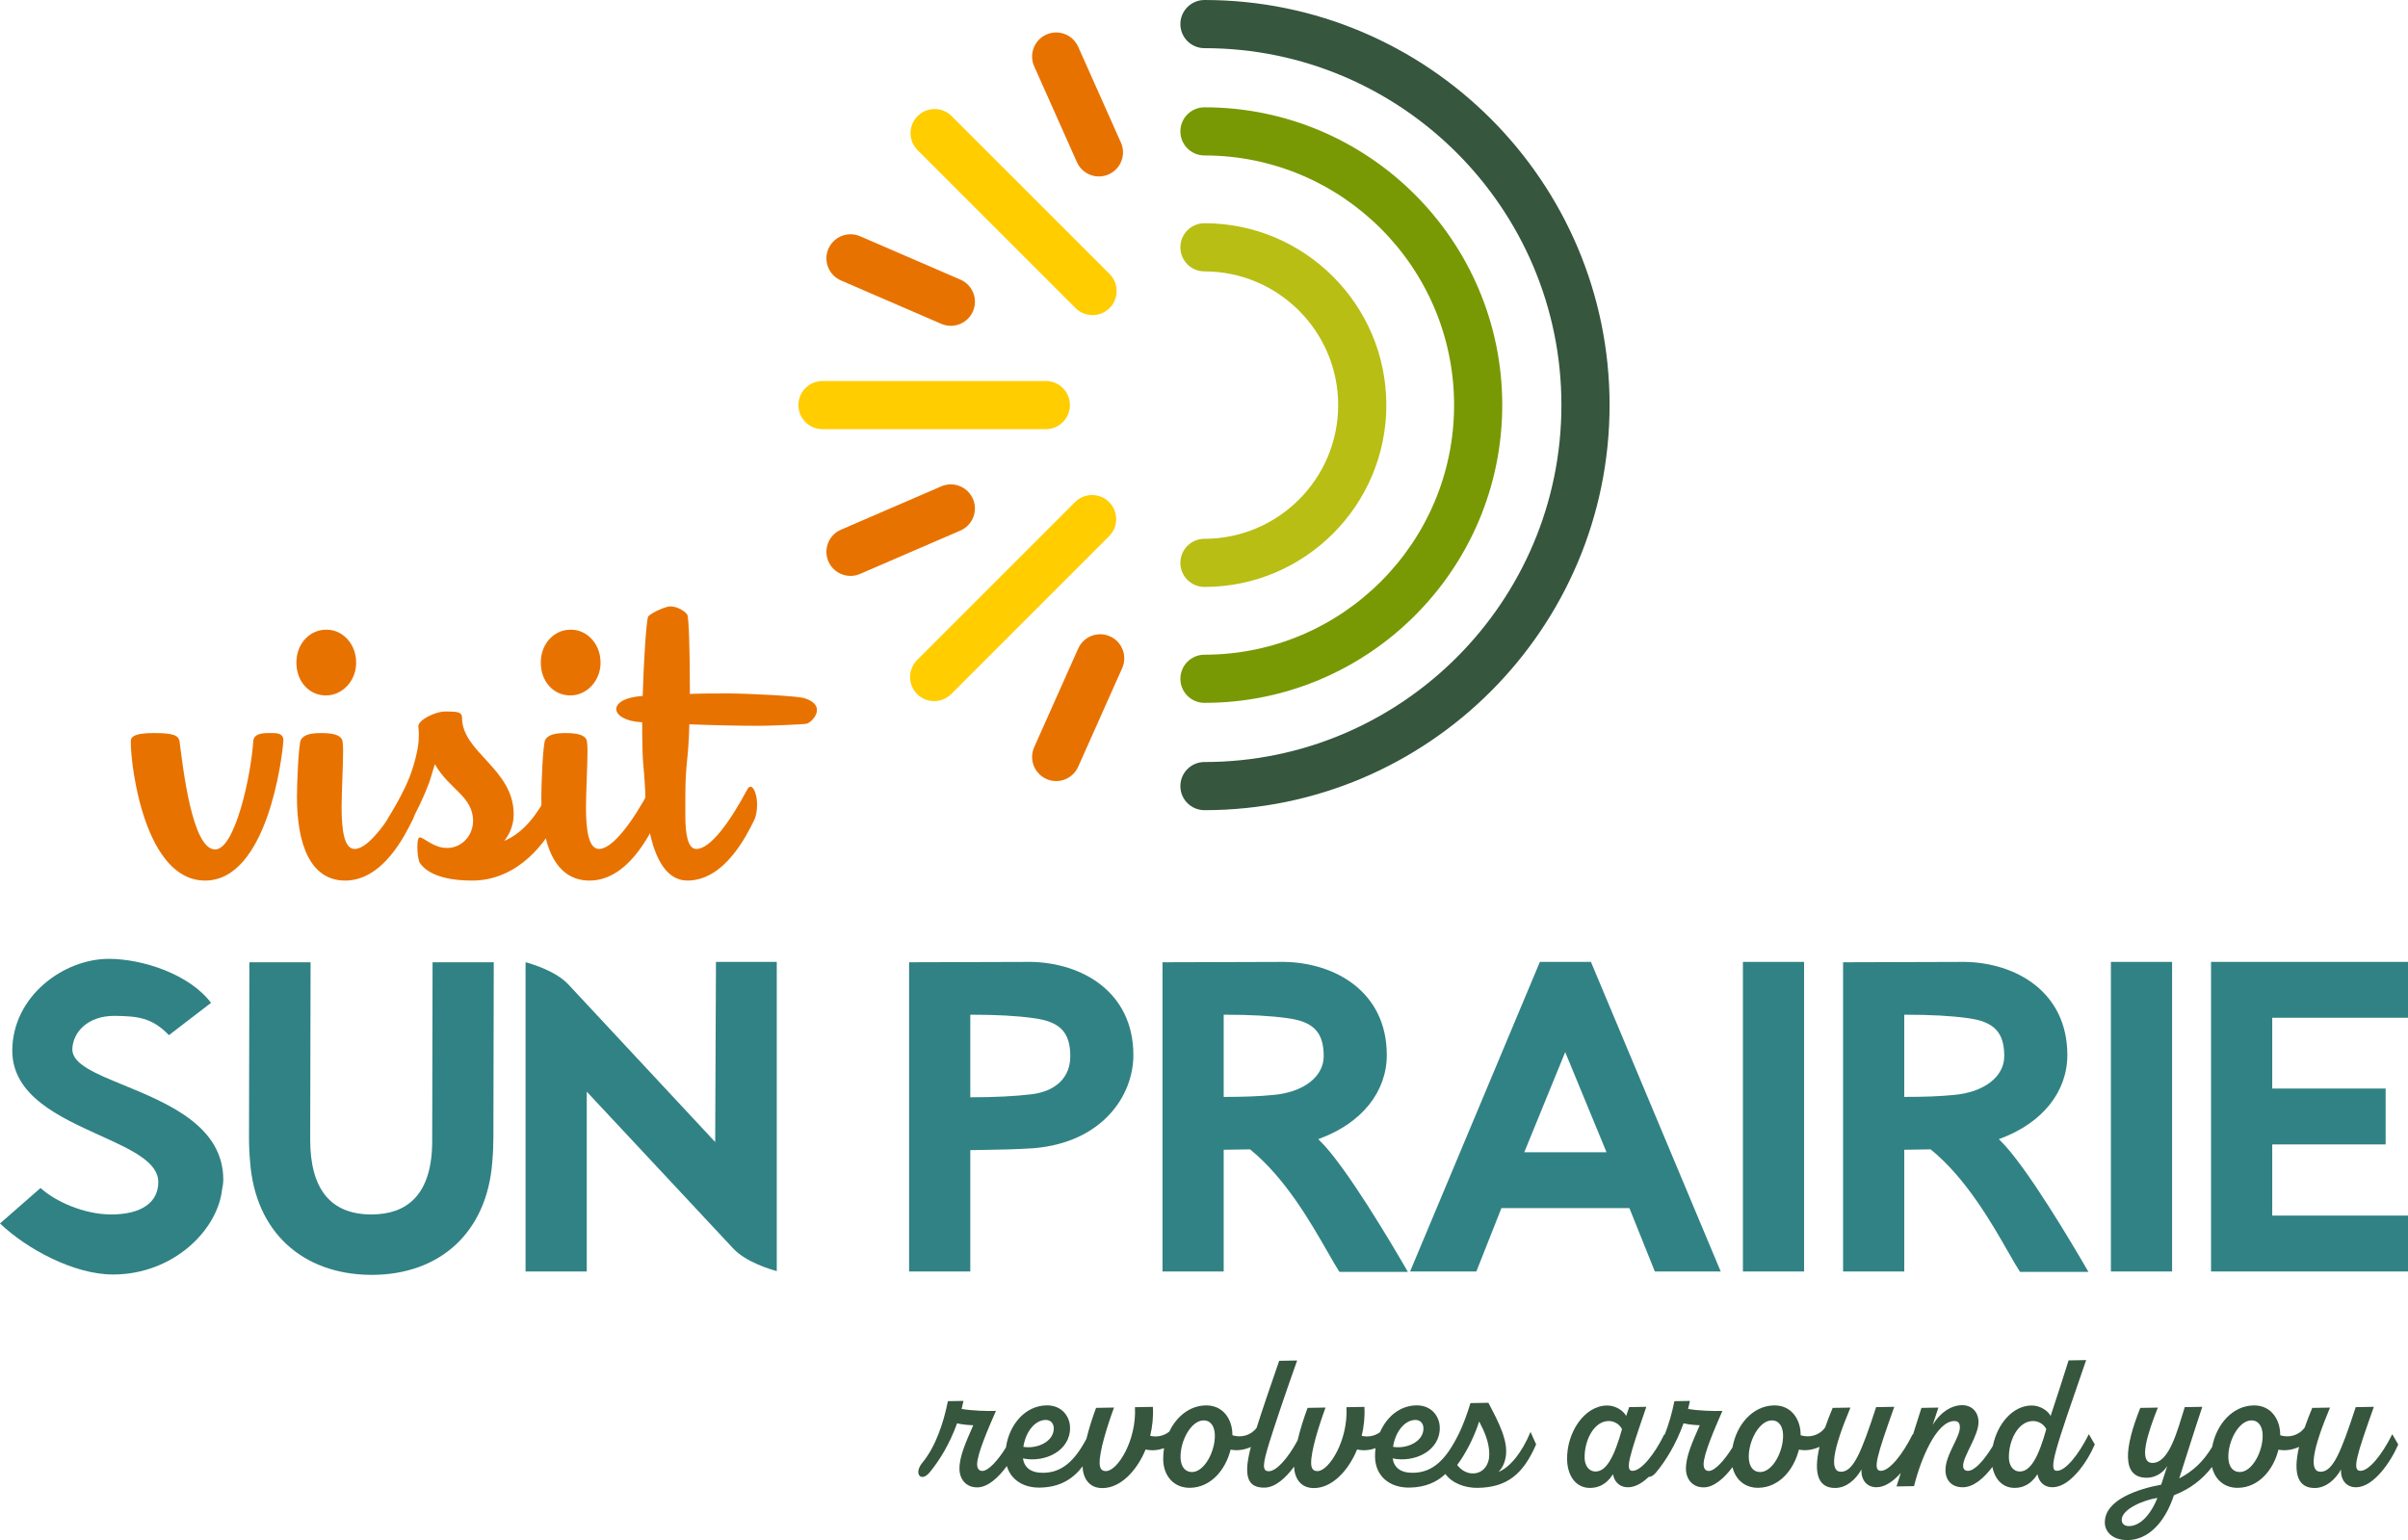 <?xml version="1.0" encoding="UTF-8"?><svg id="Layer_1" xmlns="http://www.w3.org/2000/svg" viewBox="0 0 259.447 165.951"><defs><style>.cls-1{fill:#36563d;}.cls-1,.cls-2,.cls-3,.cls-4,.cls-5,.cls-6{stroke-width:0px;}.cls-2{fill:#b8be14;}.cls-3{fill:#318284;}.cls-4{fill:#e87200;}.cls-5{fill:#789904;}.cls-6{fill:#ffcd00;}</style></defs><path class="cls-6" d="M88.619,41.056h24.064c1.433,0,2.594,1.162,2.594,2.594s-1.162,2.594-2.594,2.594h-24.064c-1.433,0-2.594-1.162-2.594-2.594s1.162-2.594,2.594-2.594Z"/><path class="cls-6" d="M117.666,53.344c.664,0,1.328.253,1.834.76,1.013,1.013,1.013,2.655,0,3.669l-17.016,17.015c-1.013,1.013-2.655,1.013-3.669,0s-1.013-2.655,0-3.669l17.016-17.015c.507-.507,1.171-.76,1.834-.76Z"/><path class="cls-6" d="M100.701,11.751c.664,0,1.328.253,1.834.76l17.016,17.015c1.013,1.013,1.013,2.655,0,3.669-1.013,1.013-2.655,1.013-3.669,0l-17.016-17.015c-1.013-1.013-1.013-2.655,0-3.669.507-.507,1.171-.76,1.834-.76Z"/><path class="cls-4" d="M113.796,3.496c.993,0,1.941.574,2.37,1.539l4.605,10.326c.584,1.309-.004,2.843-1.312,3.426-1.307.585-2.843-.003-3.426-1.312l-4.605-10.326c-.584-1.309.004-2.843,1.312-3.426.343-.153.702-.227,1.055-.227Z"/><path class="cls-4" d="M118.541,68.341c.353,0,.712.073,1.055.227,1.309.583,1.896,2.117,1.312,3.426l-4.742,10.631c-.583,1.309-2.118,1.898-3.426,1.312-1.309-.583-1.896-2.117-1.312-3.426l4.742-10.631c.429-.965,1.377-1.539,2.37-1.539Z"/><path class="cls-4" d="M91.638,25.242c.343,0,.693.07,1.029.214l10.812,4.675c1.315.569,1.921,2.097,1.352,3.412-.569,1.314-2.094,1.919-3.412,1.352l-10.812-4.675c-1.315-.569-1.921-2.097-1.352-3.412.424-.979,1.38-1.566,2.383-1.566Z"/><path class="cls-4" d="M102.445,52.192c1.003,0,1.959.587,2.383,1.566.569,1.316-.037,2.843-1.352,3.412l-10.81,4.673c-1.318.568-2.843-.037-3.412-1.352-.569-1.316.037-2.843,1.352-3.412l10.81-4.673c.336-.144.685-.214,1.029-.214Z"/><path class="cls-2" d="M129.772,24.053c10.806,0,19.597,8.791,19.597,19.597,0,10.805-8.791,19.595-19.597,19.595-1.433,0-2.594-1.162-2.594-2.594s1.162-2.594,2.594-2.594c7.944,0,14.408-6.462,14.408-14.406s-6.463-14.408-14.408-14.408c-1.433,0-2.594-1.162-2.594-2.594s1.162-2.594,2.594-2.594Z"/><path class="cls-5" d="M129.772,11.562c17.693,0,32.086,14.395,32.086,32.088s-14.394,32.086-32.086,32.086c-1.433,0-2.594-1.162-2.594-2.594s1.162-2.594,2.594-2.594c14.831,0,26.897-12.067,26.897-26.897,0-14.832-12.067-26.899-26.897-26.899-1.433,0-2.594-1.162-2.594-2.594s1.162-2.594,2.594-2.594Z"/><path class="cls-1" d="M129.772,0c24.069,0,43.65,19.581,43.65,43.65s-19.581,43.649-43.65,43.649c-1.433,0-2.594-1.162-2.594-2.594s1.162-2.594,2.594-2.594c21.208,0,38.461-17.253,38.461-38.46,0-21.208-17.253-38.461-38.461-38.461-1.433,0-2.594-1.162-2.594-2.594s1.162-2.594,2.594-2.594Z"/><path class="cls-3" d="M0,131.835c2.888,2.749,7.957,5.498,12.18,5.498,6.471,0,11.303-4.776,11.757-9.236.082-.336.122-.655.122-.966,0-5.791-5.959-8.24-10.748-10.209-3.083-1.267-5.518-2.268-5.518-3.848.041-1.807,1.609-3.61,4.53-3.61.035,0,.069.001.104.001h0c2.374.04,3.935.163,5.774,2.078l4.537-3.481c-2.317-3.081-7.376-4.741-11.008-4.741-4.923,0-10.407,4.072-10.407,9.915.023,4.835,5.036,7.111,9.46,9.119,3.366,1.528,6.272,2.847,6.272,5.022,0,2.215-1.851,3.486-5.08,3.486-2.973,0-6.101-1.454-7.605-2.853l-4.372,3.826Z"/><path class="cls-3" d="M26.869,103.688l-.04,18.825c0,.938.04,1.83.123,2.726.565,7.446,5.571,12.095,13.064,12.136,7.463,0,12.453-4.649,13.022-12.134.083-.914.123-1.805.123-2.728l.04-18.825h-6.593l-.04,19.112c.022,2.922-.639,5.081-1.964,6.415-1.085,1.093-2.629,1.648-4.589,1.648-4.374,0-6.592-2.712-6.592-8.062l.04-19.112h-6.593Z"/><path class="cls-3" d="M56.626,137.007h6.593v-19.375l15.805,16.924c1.378,1.453,3.985,2.228,4.668,2.411v-33.319h-6.552l-.084,19.412-15.803-16.964c-1.351-1.461-3.947-2.228-4.628-2.41v33.32Z"/><path class="cls-3" d="M97.949,137.007h6.594v-13.074l.133-.003c.443-.009.906-.016,1.384-.024,1.617-.025,3.449-.054,5.312-.181,7.38-.619,10.742-5.638,10.742-10.039,0-6.814-5.555-9.952-11.061-10.038l-13.103.04v33.319ZM104.678,118.236h-.136v-8.896h.136c2.749,0,4.871.118,6.679.37,2.849.368,3.959,1.517,3.959,4.099,0,2.261-1.503,3.755-4.123,4.098h-.001c-1.813.218-4.004.329-6.513.329Z"/><path class="cls-3" d="M144.314,137.048h7.374c-1.664-2.885-6.699-11.427-9.504-14.15l-.154-.15.202-.075c4.5-1.675,7.186-5.035,7.186-8.986,0-6.815-5.556-9.952-11.063-10.038l-13.103.04v33.319h6.593v-13.118h.136c.369,0,.775-.009,1.2-.018.47-.011.964-.022,1.457-.022h.048l.038.031c3.764,3.062,6.511,7.861,8.328,11.037.49.856.915,1.6,1.261,2.131ZM131.981,118.196h-.136v-8.855h.136c2.778,0,4.914.118,6.721.37,2.819.369,3.918,1.518,3.918,4.099,0,2.227-2.201,3.907-5.477,4.18-1.438.14-3.079.206-5.162.206Z"/><path class="cls-3" d="M178.296,137.007h7.099l-13.983-33.359h-5.5l-13.983,33.359h7.14l2.698-6.824h13.791l.035.085,2.705,6.738ZM173.095,124.161h-8.864l4.41-10.792,4.453,10.792Z"/><path class="cls-3" d="M187.788,137.007h6.592v-33.359h-6.592v33.359Z"/><path class="cls-3" d="M217.641,137.048h7.373c-1.669-2.889-6.719-11.446-9.502-14.15l-.154-.15.202-.075c4.498-1.675,7.184-5.035,7.184-8.986,0-6.815-5.555-9.952-11.06-10.038l-13.104.04v33.319h6.593v-13.118h.136c.368,0,.774-.009,1.199-.018.47-.011.963-.022,1.457-.022h.048l.038.03c3.763,3.062,6.509,7.859,8.326,11.033.491.859.918,1.603,1.265,2.136ZM205.308,118.196h-.136v-8.855h.136c2.777,0,4.912.118,6.721.37,2.818.369,3.917,1.518,3.917,4.099,0,2.227-2.202,3.907-5.478,4.18-1.437.14-3.076.206-5.16.206Z"/><path class="cls-3" d="M227.436,137.007h6.593v-33.359h-6.593v33.359Z"/><path class="cls-3" d="M238.226,137.007h21.221v-6.021h-14.628v-7.668h12.218v-6.022h-12.218v-7.628h14.628v-6.02h-21.221v33.359Z"/><path class="cls-1" d="M161.441,158.613c.549-.525.856-1.389.84-2.292-.009-1.761-1.337-4.015-1.916-5.165l-1.932.034c-.374,1.239-.779,2.314-1.271,3.35l-.003-.006c-1.369,2.773-2.785,4.13-4.89,4.166-1.396.024-2.073-.587-2.219-1.551,2.372.496,5.121-.819,5.077-3.332-.021-1.181-.88-2.412-2.534-2.383-1.784.031-3.187,1.244-3.906,2.892-.572.422-1.296.551-1.971.391.241-1.014.351-2.09.289-3.119l-1.932.033c.192,3.584-1.878,6.864-3.102,6.886-.473.008-.692-.246-.703-.847-.022-1.267.75-3.816,1.55-5.999l-1.934.033c-.392,1.05-.795,2.309-1.079,3.51-1.041,1.926-2.268,3.303-3.082,3.317-.752.013-.7-.697.053-3.137.59-1.879,1.672-5.12,2.983-8.795l-1.934.034c-.87,2.511-1.777,5.143-2.435,7.226-.641.842-1.685,1.085-2.608.795l-.002-.15c-.027-1.546-.978-3.098-2.867-3.065-1.737.03-3.15,1.2-3.928,2.821-.583.476-1.348.625-2.057.457.241-1.014.351-2.09.289-3.119l-1.933.033c.192,3.584-1.878,6.864-3.102,6.886-.473.008-.692-.246-.703-.847-.022-1.267.75-3.816,1.549-5.999l-1.933.033c-.373.998-.757,2.186-1.038,3.333-1.289,2.424-2.654,3.629-4.623,3.664-1.396.024-2.073-.587-2.219-1.551,2.372.496,5.121-.819,5.077-3.332-.021-1.181-.88-2.412-2.534-2.383-2.34.041-4.03,2.112-4.372,4.537-.843,1.361-1.876,2.518-2.534,2.529-.365.006-.563-.248-.571-.699-.02-1.095,1.241-3.974,2.025-5.771-.837.036-2.663-.018-3.698-.214.059-.281.141-.561.2-.863l-1.675.029c-.474,2.35-1.332,4.921-2.762,6.643-.946,1.155-.156,2.129.77,1.06,1.052-1.264,2.159-3.045,2.979-5.315.604.14,1.292.192,1.744.206-.764,1.753-1.51,3.356-1.486,4.73.019,1.073.701,1.986,1.946,1.964,1.122-.02,2.266-1.071,3.158-2.3.436,1.483,1.789,2.356,3.57,2.325,2.212-.038,3.595-.984,4.588-2.286.046,1.258.69,2.364,2.185,2.338,1.912-.033,3.641-1.825,4.61-4.162.686.164,1.377.076,1.986-.136-.066.401-.1.81-.093,1.225.03,1.761,1.148,3.073,2.909,3.042,2.233-.039,3.812-1.935,4.354-4.114.771.156,1.538.005,2.182-.283-.795,3.017-.446,4.413,1.482,4.379,1.152-.02,2.285-1.047,3.173-2.262.055,1.246.699,2.335,2.183,2.31,1.912-.033,3.641-1.825,4.61-4.162.686.164,1.376.076,1.986-.136-.04.309-.061.622-.055.938.036,2.083,1.584,3.345,3.731,3.307,1.713-.03,2.93-.603,3.853-1.464.695.967,2.067,1.518,3.496,1.493,3.113-.054,4.873-1.438,6.276-4.685l-.603-1.343c-.949,2.294-2.275,3.863-3.469,4.314ZM152.492,153.005c.558-.01.887.393.876.93.002,1.375-1.745,2.222-3.275,1.969.231-1.55,1.196-2.878,2.399-2.899ZM112.66,153.005c.558-.01.887.393.876.93.002,1.375-1.745,2.222-3.275,1.969.231-1.55,1.196-2.878,2.399-2.899ZM128.449,158.618c-.73.013-1.234-.537-1.253-1.589-.03-1.783,1.135-3.951,2.466-3.974.816-.014,1.215.688,1.231,1.59.031,1.782-1.134,3.951-2.444,3.973ZM158.716,158.768c-.73.013-1.339-.407-1.713-.915.798-1.045,1.797-2.867,2.368-4.681.532,1,1.091,2.237,1.091,3.504.02,1.095-.608,2.073-1.746,2.093Z"/><path class="cls-1" d="M221.647,158.49c-1.031.018-.253-2.165,3.122-11.934l-1.89.033c-.632,1.988-1.263,3.975-1.937,5.984-.311-.596-1.18-1.14-2.082-1.124-2.049.036-3.676,2.034-4.143,4.358-.943,1.547-1.943,2.672-2.677,2.685-.322.006-.519-.184-.525-.528-.019-1.073,1.704-3.273,1.657-4.797-.041-1.073-.761-1.77-1.792-1.752-1.138.02-2.307.749-3.142,2.117l.612-1.858-1.825.032c-.313.957-.608,1.924-.916,2.884l-.028-.048c-1.121,2.254-2.509,3.932-3.411,3.948-.967.017-.437-1.647,1.426-6.899l-1.954.034c-1.612,4.926-2.457,6.939-3.767,6.962-1.289.022-.942-2.282.996-6.913l-1.912.033c-.317.757-.587,1.46-.812,2.11-.638.878-1.702,1.132-2.641.838l-.002-.15c-.027-1.546-.978-3.098-2.867-3.065-2.301.04-4.033,2.075-4.47,4.518-.845,1.367-1.884,2.533-2.543,2.544-.365.006-.563-.248-.571-.699-.02-1.095,1.241-3.974,2.025-5.771-.837.036-2.663-.018-3.698-.214.059-.281.141-.561.2-.863l-1.675.029c-.241,1.195-.583,2.447-1.048,3.616l-.033-.057c-1.1,2.253-2.509,3.932-3.412,3.948-.858.015-.411-1.432,1.47-6.9l-1.847.032-.327.951c-.311-.596-1.18-1.14-2.082-1.124-2.448.043-4.33,2.933-4.28,5.81.031,1.825.999,3.097,2.502,3.071,1.31-.023,2.005-.808,2.445-1.482.097.642.562,1.429,1.658,1.41.757-.013,1.505-.464,2.181-1.113.214.009.492-.125.782-.46,1.052-1.264,2.159-3.045,2.979-5.315.604.14,1.292.192,1.744.206-.764,1.753-1.51,3.356-1.486,4.73.019,1.073.701,1.986,1.946,1.964,1.085-.019,2.19-1.004,3.07-2.181.312,1.332,1.326,2.254,2.8,2.228,2.233-.039,3.812-1.935,4.354-4.114.786.159,1.568-.001,2.219-.301-.715,3.081-.01,4.463,1.723,4.433,1.16-.02,2.176-.876,2.801-2.004-.066,1.183.614,1.944,1.645,1.926.913-.016,1.813-.665,2.59-1.538-.151.485-.311.966-.461,1.451l1.89-.033c.682-2.783,2.37-6.98,4.324-7.014.451-.008.606.247.613.655.02,1.117-1.581,3.013-1.551,4.667.019,1.095.698,1.835,1.9,1.814,1.144-.02,2.269-1.01,3.157-2.195.266,1.378,1.148,2.285,2.434,2.263,1.288-.022,1.984-.808,2.423-1.481.097.642.562,1.429,1.658,1.41,1.89-.033,3.732-2.772,4.517-4.612l-.642-1.106c-1.121,2.254-2.509,3.932-3.411,3.948ZM171.939,158.56c-.794.014-1.193-.688-1.207-1.461-.033-1.868.984-3.948,2.573-3.976.645-.011,1.209.366,1.455.877-.829,2.979-1.683,4.541-2.821,4.56ZM189.672,158.618c-.73.013-1.234-.537-1.253-1.589-.03-1.783,1.135-3.951,2.466-3.974.816-.014,1.215.688,1.231,1.59.031,1.782-1.134,3.951-2.444,3.973ZM217.652,158.56c-.794.014-1.193-.688-1.207-1.483-.032-1.847.984-3.926,2.573-3.954.645-.011,1.21.366,1.455.877-.829,2.979-1.683,4.54-2.821,4.56Z"/><path class="cls-1" d="M257.752,154.543c-1.121,2.254-2.509,3.932-3.411,3.948-.967.017-.437-1.647,1.426-6.899l-1.954.034c-1.612,4.926-2.457,6.939-3.767,6.962-1.289.022-.942-2.282.996-6.913l-1.912.033c-.317.757-.587,1.46-.812,2.11-.638.878-1.702,1.132-2.641.838l-.002-.15c-.027-1.546-.978-3.098-2.867-3.065-2.285.04-4.009,2.047-4.461,4.467-.962,1.597-2.063,2.62-3.549,3.396.835-2.593,1.588-5.033,2.486-7.712l-1.891.033c-.793,2.528-1.657,5.979-3.461,6.011-1.611.028-.507-3.256.562-5.96l-1.89.033c-1.709,4.261-2.08,7.576.754,7.526.838-.015,1.689-.502,2.148-1.261l-.653,2.009c-2.355.427-6.115,1.589-6.071,4.101.017.988.849,1.897,2.502,1.868,2.083-.036,3.922-1.744,4.943-4.833,1.727-.661,3.067-1.696,4.103-3.047.306,1.344,1.324,2.275,2.806,2.25,2.233-.039,3.812-1.935,4.354-4.114.786.159,1.568-.001,2.219-.301-.715,3.081-.01,4.463,1.723,4.433,1.16-.02,2.176-.876,2.801-2.004-.066,1.183.614,1.944,1.645,1.926,1.89-.033,3.732-2.772,4.517-4.612l-.642-1.106ZM229.41,164.445c-.559.01-.801-.287-.807-.673-.02-1.139,2.347-2.146,3.847-2.366-.865,2.12-2.031,3.021-3.04,3.039ZM241.343,158.618c-.73.013-1.234-.537-1.253-1.589-.03-1.783,1.135-3.951,2.466-3.974.816-.014,1.215.688,1.231,1.59.031,1.782-1.134,3.951-2.444,3.973Z"/><path class="cls-4" d="M30.532,79.801c-.108,1.784-1.73,15.085-8.434,15.085-6.488,0-8.002-12.273-8.002-14.814v-.271c.054-.703,1.244-.811,2.541-.811,2.054,0,2.595.271,2.703.865.379,2.866,1.351,11.678,3.839,11.678,2.109,0,3.839-7.731,4.109-11.678.054-.757.919-.865,1.568-.865h.595c.756,0,1.081.271,1.081.757v.054Z"/><path class="cls-4" d="M38.372,71.53c-.054,1.893-1.514,3.406-3.244,3.406h-.108c-1.784-.054-3.082-1.568-3.082-3.514v-.162c.054-1.946,1.459-3.406,3.189-3.406h.162c1.73.054,3.082,1.622,3.082,3.514v.162ZM44.427,88.398c-.756,1.514-3.135,6.488-7.244,6.488-3.731,0-5.19-3.893-5.19-9.029,0-1.243.162-5.731.433-6.163.324-.487.919-.703,2.163-.703,1.189,0,2.0.162,2.27.703.054.108.109.595.109,1.243,0,1.568-.162,4.38-.162,6.055,0,2.433.27,4.487,1.405,4.487,1.515,0,3.731-3.135,5.407-6.272.162-.324.27-.433.433-.433.378,0,.648.974.703,1.946v.109c0,.595-.109,1.189-.325,1.568Z"/><path class="cls-4" d="M59.999,88.398c-1.027,2.054-4.001,6.488-9.137,6.488-4.434,0-5.407-1.622-5.623-1.893-.162-.27-.271-1.027-.271-1.676,0-.595.054-1.081.271-1.081.433,0,1.459,1.136,2.919,1.136,1.622,0,2.811-1.352,2.811-2.92,0-2.649-2.649-3.46-4.109-6.109,0,0-.216.649-.433,1.406-.433,1.568-2.974,7.137-4.163,7.137-.486,0-.704-1.676-.704-2.163,0-.378,2.001-3.028,2.92-6.001.54-1.73.649-2.758.649-3.46,0-.487-.054-.811-.054-1.027,0-.595,1.675-1.568,2.973-1.568h.055c1.135,0,1.675.054,1.675.649,0,3.784,5.569,5.514,5.569,10.434,0,1.351-.594,2.325-1.027,2.865,2.163-.919,3.568-2.865,4.919-5.407.162-.324.216-.433.433-.433.379,0,.649.974.649,1.946,0,.595-.054,1.244-.324,1.676Z"/><path class="cls-4" d="M64.703,71.53c-.054,1.893-1.514,3.406-3.244,3.406h-.108c-1.784-.054-3.082-1.568-3.082-3.514v-.162c.054-1.946,1.459-3.406,3.189-3.406h.162c1.73.054,3.082,1.622,3.082,3.514v.162ZM70.758,88.398c-.756,1.514-3.135,6.488-7.244,6.488-3.731,0-5.19-3.893-5.19-9.029,0-1.243.162-5.731.433-6.163.324-.487.919-.703,2.163-.703,1.189,0,2.0.162,2.27.703.054.108.109.595.109,1.243,0,1.568-.162,4.38-.162,6.055,0,2.433.27,4.487,1.405,4.487,1.515,0,3.731-3.135,5.407-6.272.162-.324.27-.433.433-.433.378,0,.648.974.703,1.946v.109c0,.595-.109,1.189-.325,1.568Z"/><path class="cls-4" d="M86.871,77.994c-.286.053-3.839.216-4.974.216-2.163,0-4.92-.054-7.623-.162-.109,4.163-.433,3.971-.433,7.918v1.946c0,2.0.27,3.568,1.189,3.568,1.568,0,3.73-3.135,5.407-6.272.162-.324.271-.433.433-.433.379,0,.704.974.704,1.946,0,.595-.109,1.244-.325,1.676-.757,1.514-3.135,6.488-7.19,6.488-4.434,0-4.542-9.245-4.542-9.624-.162-3.298-.325-2.457-.325-7.377v-.054c-3.514-.162-3.947-2.568.054-2.838.109-3.73.379-8.083.595-8.57.325-.378,1.839-1.081,2.379-1.081.865,0,1.73.649,1.839.919.162.378.27,3.92.27,7.921v.595c1.298-.054,2.649-.054,4.109-.054,2,0,7.785.27,8.327.541,2.393.791.751,2.609.108,2.73Z"/></svg>